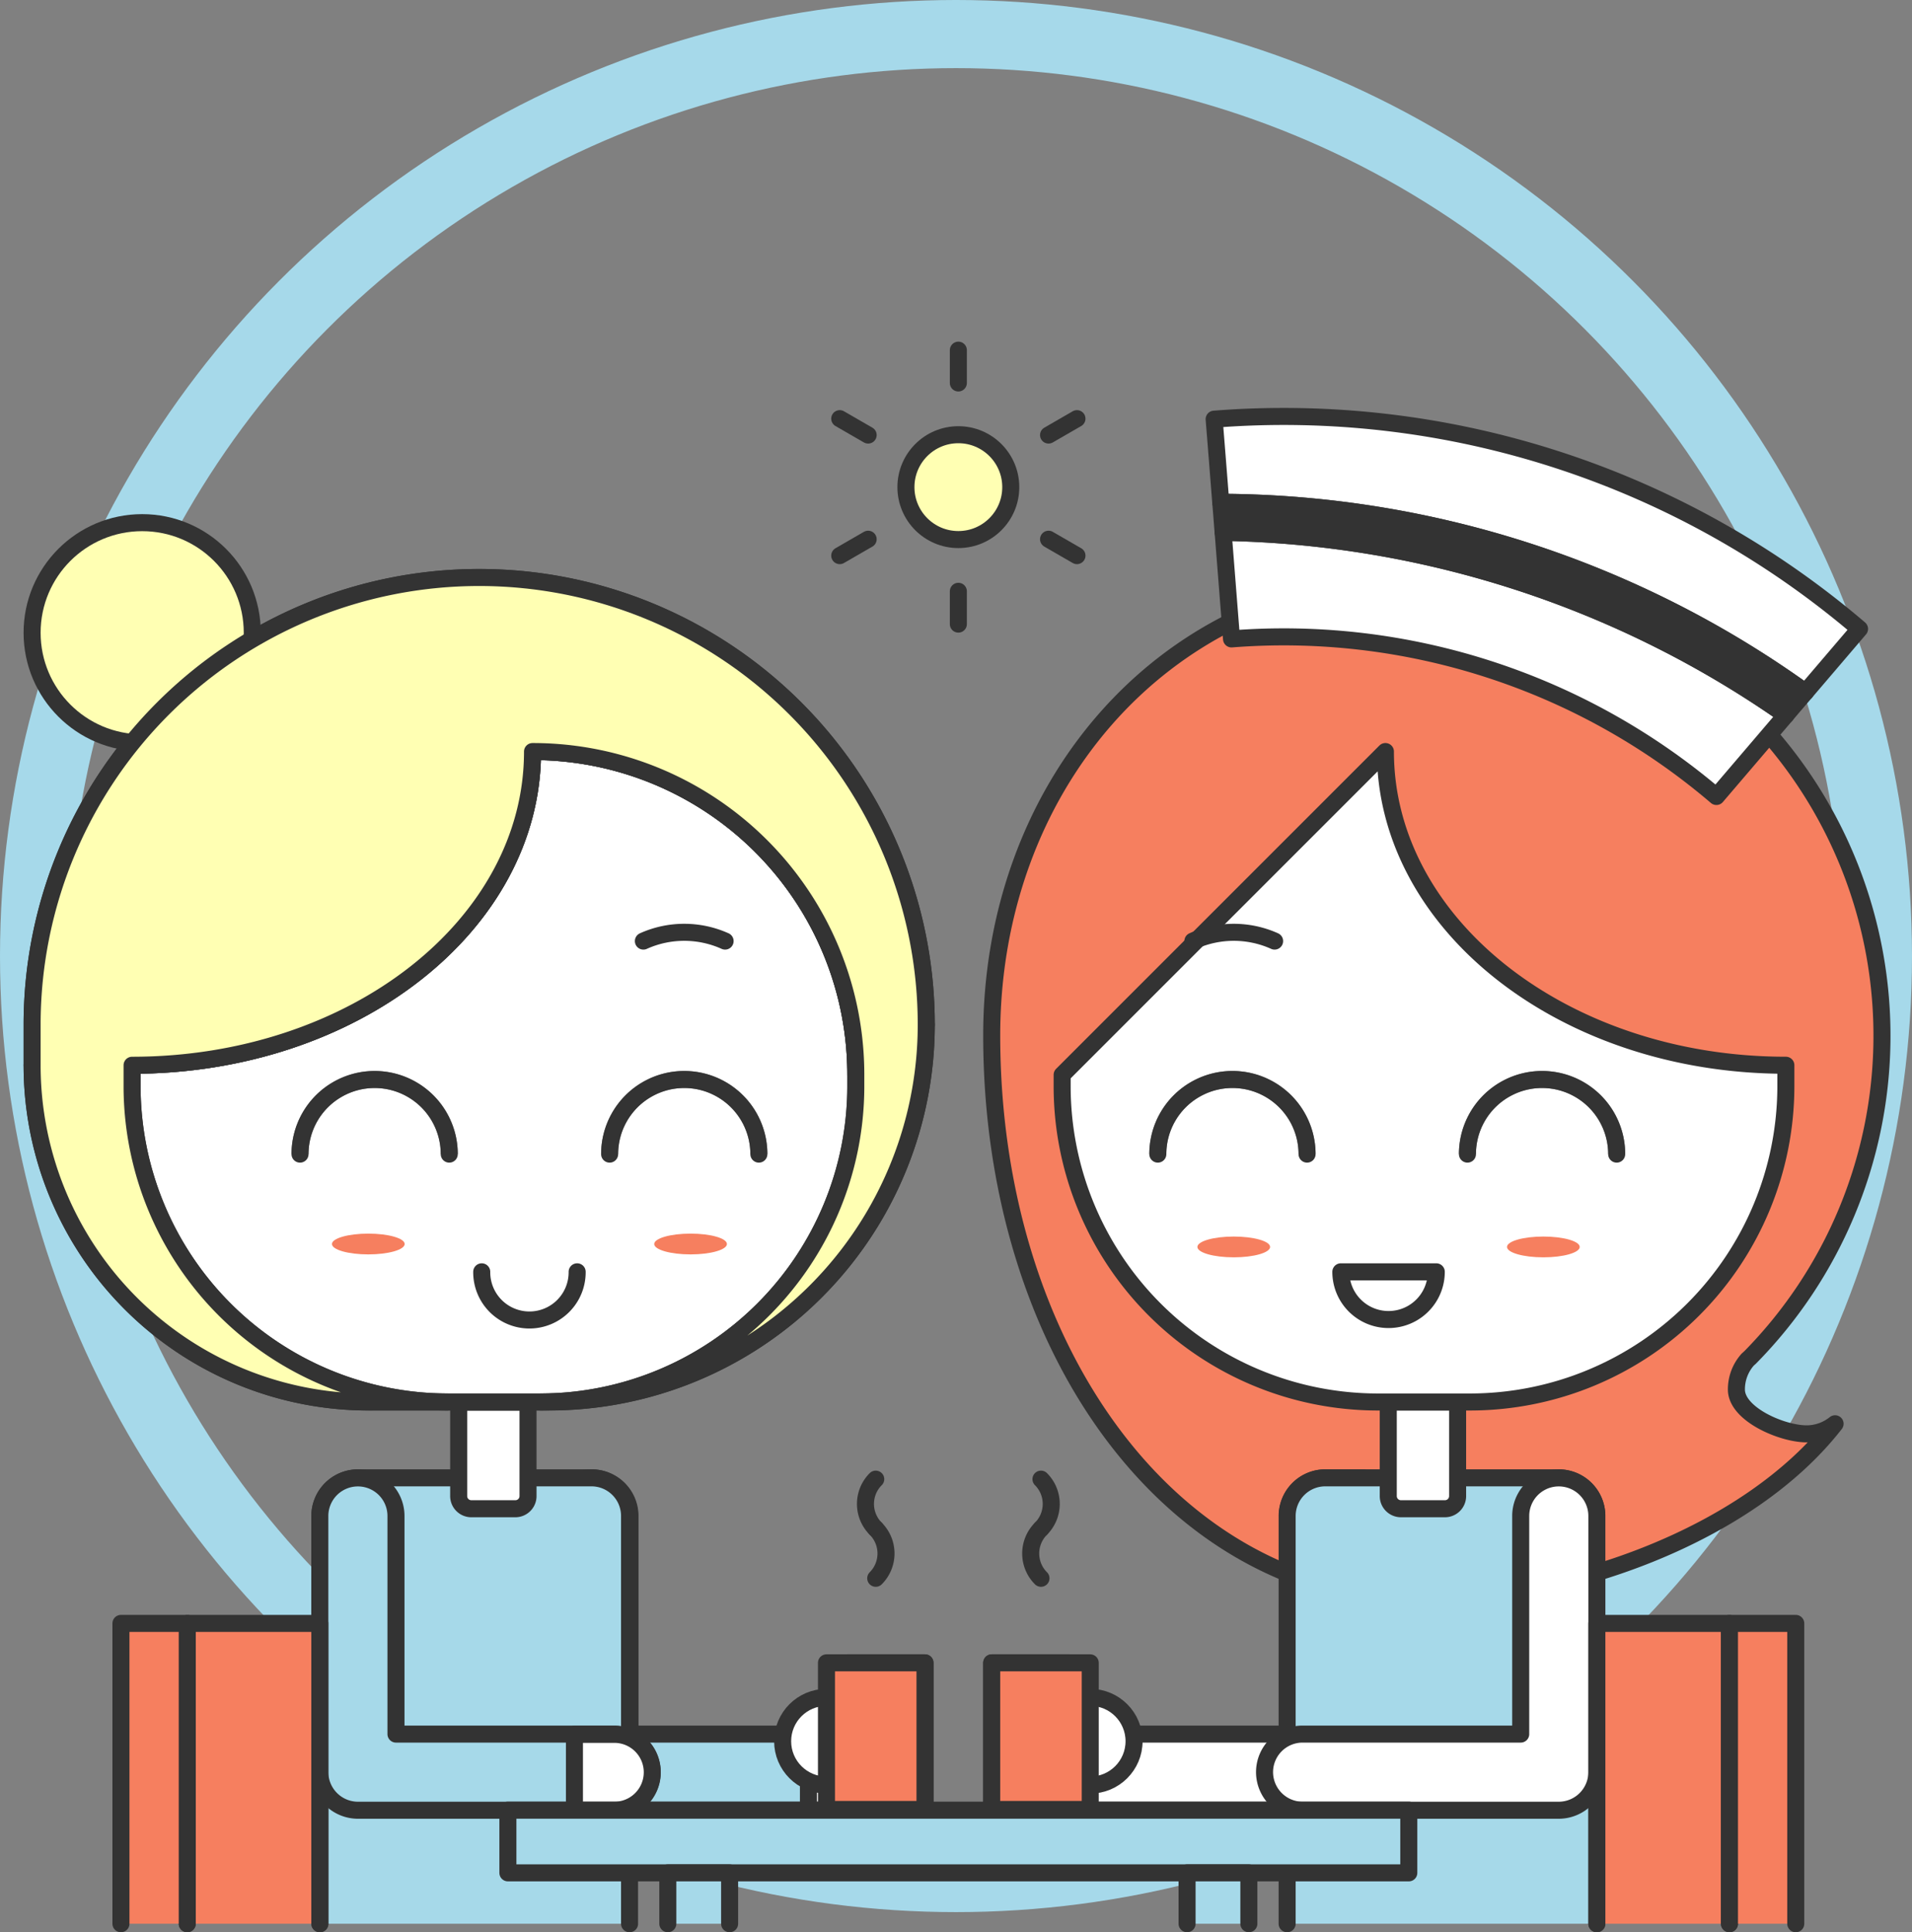 <svg xmlns="http://www.w3.org/2000/svg" id="Component_13_1" data-name="Component 13 &#x2013; 1" width="449.057" height="453.788" viewBox="0 0 449.057 453.788"><rect x="0" y="0" width="449.057" height="453.788" fill="#808080" stroke="none"/><g id="Ellipse_981" data-name="Ellipse 981" fill="none" stroke="#a6d9ea" stroke-width="16"><circle cx="224.528" cy="224.528" r="224.528" stroke="none"></circle><circle cx="224.528" cy="224.528" r="216.528" fill="none"></circle></g><g id="Group_3471" data-name="Group 3471" transform="translate(7.539 82.236)"><g id="Group_2679" data-name="Group 2679" transform="translate(0 40.508)"><g id="Group_2660" data-name="Group 2660" transform="translate(225.374 12.875)"><g id="Group_2655" data-name="Group 2655"><path id="Path_3369" data-name="Path 3369" d="M987.364,783.339a10.7,10.7,0,0,0,6.693-2.371c-20.623,26.525-63.452,41.305-96.546,41.305-59.494,0-101.532-59.253-101.532-132.5,0-57.552,39.118-104.577,96-107.435.911-.063,1.824-.063,2.735-.123h5.538c.971.06,1.885.06,2.8.123a107.647,107.647,0,0,1,70.992,183.112c-.181.123-.3.3-.487.427a10.49,10.49,0,0,0-2.675,7.057C970.88,778.717,981.588,783.339,987.364,783.339Z" transform="translate(-795.978 -582.219)" fill="#f67f5f" stroke="#333" stroke-linecap="round" stroke-linejoin="round" stroke-width="4"></path><path id="Path_3370" data-name="Path 3370" d="M972,670.836v5.112a74.226,74.226,0,0,1-74.034,73.974H876a74.175,74.175,0,0,1-73.974-73.974v-2.861l75.924-75.921C877.952,637.864,920.048,670.836,972,670.836Z" transform="translate(-785.481 -556.284)" fill="#fff" stroke="#333" stroke-linecap="round" stroke-linejoin="round" stroke-width="4"></path><path id="Path_3371" data-name="Path 3371" d="M848.371,641.839a11.206,11.206,0,0,1-22.412,0Z" transform="translate(-743.958 -478.772)" fill="none" stroke="#333" stroke-linecap="round" stroke-linejoin="round" stroke-width="4"></path><path id="Path_3372" data-name="Path 3372" d="M813.255,614.747a23.379,23.379,0,0,1,19.189,0" transform="translate(-766.001 -529.354)" fill="none" stroke="#333" stroke-linecap="round" stroke-linejoin="round" stroke-width="4"></path><g id="Group_2654" data-name="Group 2654" transform="translate(48.31 154.783)"><ellipse id="Ellipse_725" data-name="Ellipse 725" cx="8.538" cy="2.44" rx="8.538" ry="2.44" fill="#f67f5f"></ellipse><ellipse id="Ellipse_726" data-name="Ellipse 726" cx="8.538" cy="2.44" rx="8.538" ry="2.44" transform="translate(72.717)" fill="#f67f5f"></ellipse></g></g><path id="Path_3373" data-name="Path 3373" d="M877.411,728.644a8.967,8.967,0,0,1-8.941,8.941H808.306a8.967,8.967,0,0,1-8.941-8.941h0a8.944,8.944,0,0,1,8.944-8.944h51.218V668.477a8.921,8.921,0,0,1,8.944-8.944h8.906" transform="translate(-790.101 -448.072)" fill="#fff" stroke="#333" stroke-linecap="round" stroke-linejoin="round" stroke-width="4"></path><path id="Path_3374" data-name="Path 3374" d="M821.347,764.249V668.493a8.967,8.967,0,0,1,8.966-8.966h54.8a8.967,8.967,0,0,1,8.966,8.966v95.756" transform="translate(-751.961 -448.082)" fill="#a6d9e9" stroke="#333" stroke-linecap="round" stroke-linejoin="round" stroke-width="4"></path><g id="Group_2656" data-name="Group 2656" transform="translate(93.139 193.663)"><path id="Rectangle_933" data-name="Rectangle 933" d="M0,0H16.287a0,0,0,0,1,0,0V22.067a2.977,2.977,0,0,1-2.977,2.977H2.977A2.977,2.977,0,0,1,0,22.067V0A0,0,0,0,1,0,0Z" fill="#fff" stroke="#333" stroke-linecap="round" stroke-linejoin="round" stroke-width="4"></path></g><path id="Path_3375" data-name="Path 3375" d="M897.456,668.477v60.167a8.968,8.968,0,0,1-8.944,8.941H828.348a8.967,8.967,0,0,1-8.941-8.941h0a8.944,8.944,0,0,1,8.944-8.944h51.22V668.477a8.942,8.942,0,1,1,17.885,0Z" transform="translate(-755.326 -448.072)" fill="#fff" stroke="#333" stroke-linecap="round" stroke-linejoin="round" stroke-width="4"></path><g id="Group_2659" data-name="Group 2659" transform="translate(39.016 117.896)"><g id="Group_2657" data-name="Group 2657"><path id="Path_3376" data-name="Path 3376" d="M845.294,642.851a17.525,17.525,0,1,0-35.051,0" transform="translate(-810.243 -625.324)" fill="#fff" stroke="#707070" stroke-width="4"></path><path id="Path_3377" data-name="Path 3377" d="M845.294,642.851a17.525,17.525,0,1,0-35.051,0" transform="translate(-810.243 -625.324)" fill="none" stroke="#333" stroke-linecap="round" stroke-linejoin="round" stroke-width="4"></path></g><g id="Group_2658" data-name="Group 2658" transform="translate(72.718)"><path id="Path_3378" data-name="Path 3378" d="M871.88,642.851a17.525,17.525,0,1,0-35.05,0" transform="translate(-836.83 -625.324)" fill="#fff" stroke="#707070" stroke-width="4"></path><path id="Path_3379" data-name="Path 3379" d="M871.88,642.851a17.525,17.525,0,1,0-35.05,0" transform="translate(-836.83 -625.324)" fill="none" stroke="#333" stroke-linecap="round" stroke-linejoin="round" stroke-width="4"></path></g></g></g><g id="Group_2661" data-name="Group 2661" transform="translate(122.534 224.337)"><path id="Path_3380" data-name="Path 3380" d="M758.378,668.477v60.167a8.967,8.967,0,0,0,8.941,8.941h60.167a8.967,8.967,0,0,0,8.941-8.941h0a8.944,8.944,0,0,0-8.944-8.944h-51.22V668.477a8.942,8.942,0,1,0-17.885,0Z" transform="translate(-758.378 -659.533)" fill="#a6d9e9" stroke="#333" stroke-linecap="round" stroke-linejoin="round" stroke-width="4"></path><path id="Path_3381" data-name="Path 3381" d="M788.211,681.553h1.4a8.912,8.912,0,0,1,0,17.825h-9.37V681.553Z" transform="translate(-720.443 -621.326)" fill="#fff" stroke="#333" stroke-linecap="round" stroke-linejoin="round" stroke-width="4"></path></g><path id="Path_3382" data-name="Path 3382" d="M811.017,764.249v-95.77a8.95,8.95,0,0,0-8.949-8.952H747.243a8.951,8.951,0,0,0-8.952,8.952v95.77" transform="translate(-670.697 -435.207)" fill="#a6d9e9" stroke="#333" stroke-linecap="round" stroke-linejoin="round" stroke-width="4"></path><g id="Group_2662" data-name="Group 2662" transform="translate(100.186 206.539)"><path id="Rectangle_934" data-name="Rectangle 934" d="M2.977,0H13.31a2.977,2.977,0,0,1,2.977,2.977V25.044a0,0,0,0,1,0,0H0a0,0,0,0,1,0,0V2.977A2.977,2.977,0,0,1,2.977,0Z" transform="translate(16.287 25.044) rotate(180)" fill="#fff" stroke="#333" stroke-linecap="round" stroke-linejoin="round" stroke-width="4"></path></g><g id="Group_2663" data-name="Group 2663" transform="translate(67.577 224.337)"><path id="Path_3383" data-name="Path 3383" d="M738.285,668.477v60.167a8.968,8.968,0,0,0,8.944,8.941h60.164a8.967,8.967,0,0,0,8.941-8.941h0a8.944,8.944,0,0,0-8.944-8.944H756.17V668.477a8.942,8.942,0,1,0-17.885,0Z" transform="translate(-738.285 -659.533)" fill="#a6d9e9" stroke="#333" stroke-linecap="round" stroke-linejoin="round" stroke-width="4"></path><path id="Path_3384" data-name="Path 3384" d="M768.118,681.553h1.4a8.912,8.912,0,0,1,0,17.825h-9.37V681.553Z" transform="translate(-700.35 -621.326)" fill="#fff" stroke="#333" stroke-linecap="round" stroke-linejoin="round" stroke-width="4"></path></g><g id="Group_2668" data-name="Group 2668"><path id="Path_3385" data-name="Path 3385" d="M892.136,673.09v2.858a74.177,74.177,0,0,1-73.974,73.977H796.2a74.229,74.229,0,0,1-74.034-73.977v-5.109c52.011,0,94.049-32.974,94.049-73.673A75.865,75.865,0,0,1,892.136,673.09Z" transform="translate(-698.681 -543.409)" fill="#fff" stroke="#333" stroke-linecap="round" stroke-linejoin="round" stroke-width="4"></path><path id="Path_3386" data-name="Path 3386" d="M756.553,597.166" transform="translate(-639.011 -543.409)" fill="#fff" stroke="#333" stroke-linecap="round" stroke-linejoin="round" stroke-width="4"></path><g id="Group_2664" data-name="Group 2664" transform="translate(70.426 166.971)"><ellipse id="Ellipse_727" data-name="Ellipse 727" cx="8.538" cy="2.44" rx="8.538" ry="2.44" transform="translate(75.685)" fill="#f67f5f"></ellipse><ellipse id="Ellipse_728" data-name="Ellipse 728" cx="8.538" cy="2.44" rx="8.538" ry="2.44" fill="#f67f5f"></ellipse></g><path id="Path_3387" data-name="Path 3387" d="M752.187,641.839a11.206,11.206,0,1,0,22.411,0" transform="translate(-646.586 -465.897)" fill="none" stroke="#333" stroke-linecap="round" stroke-linejoin="round" stroke-width="4"></path><path id="Path_3388" data-name="Path 3388" d="M785.259,614.747a23.38,23.38,0,0,0-19.19,0" transform="translate(-622.5 -516.479)" fill="none" stroke="#333" stroke-linecap="round" stroke-linejoin="round" stroke-width="4"></path><path id="Path_3389" data-name="Path 3389" d="M832.477,673.087a75.879,75.879,0,0,0-75.924-75.921" transform="translate(-639.011 -543.409)" fill="none" stroke="#333" stroke-linecap="round" stroke-linejoin="round" stroke-width="4"></path><path id="Path_3390" data-name="Path 3390" d="M741.339,582.219" transform="translate(-665.409 -569.344)" fill="none" stroke="#333" stroke-linecap="round" stroke-linejoin="round" stroke-width="4"></path><path id="Path_3391" data-name="Path 3391" d="M713.58,624.1" transform="translate(-713.573 -496.674)" fill="none" stroke="#333" stroke-linecap="round" stroke-linejoin="round" stroke-width="4"></path><path id="Path_3392" data-name="Path 3392" d="M816.216,597.166c0,40.72-42.063,73.67-94.049,73.67" transform="translate(-698.674 -543.409)" fill="none" stroke="#333" stroke-linecap="round" stroke-linejoin="round" stroke-width="4"></path><path id="Path_3393" data-name="Path 3393" d="M923.587,687.222a105,105,0,0,0-210.007,0v9.548" transform="translate(-713.573 -569.344)" fill="none" stroke="#333" stroke-linecap="round" stroke-linejoin="round" stroke-width="4"></path><path id="Path_3394" data-name="Path 3394" d="M713.58,630.158a79.085,79.085,0,0,0,79.086,79.085l42.3-.011a88.623,88.623,0,0,0,88.62-88.623" transform="translate(-713.573 -502.732)" fill="none" stroke="#333" stroke-linecap="round" stroke-linejoin="round" stroke-width="4"></path><ellipse id="Ellipse_729" data-name="Ellipse 729" cx="25.855" cy="25.855" rx="25.855" ry="25.855" fill="#ffffb3" stroke="#333" stroke-linecap="round" stroke-linejoin="round" stroke-width="4"></ellipse><path id="Path_3395" data-name="Path 3395" d="M923.579,687.221a88.612,88.612,0,0,1-88.639,88.637h-1.882a74.177,74.177,0,0,0,73.974-73.977v-2.858A75.865,75.865,0,0,0,831.108,623.1c0,40.7-42.038,73.673-94.049,73.673v5.109a74.229,74.229,0,0,0,74.034,73.977H792.664a79.082,79.082,0,0,1-79.086-79.086v-9.551a105,105,0,0,1,210,0Z" transform="translate(-713.577 -569.342)" fill="#ffffb3" stroke="#333" stroke-linecap="round" stroke-linejoin="round" stroke-width="4"></path><g id="Group_2667" data-name="Group 2667" transform="translate(62.925 130.772)"><g id="Group_2665" data-name="Group 2665"><path id="Path_3396" data-name="Path 3396" d="M771.632,642.851a17.524,17.524,0,1,0-35.048,0" transform="translate(-736.584 -625.324)" fill="#fff" stroke="#707070" stroke-width="4"></path><path id="Path_3397" data-name="Path 3397" d="M771.632,642.851a17.524,17.524,0,1,0-35.048,0" transform="translate(-736.584 -625.324)" fill="none" stroke="#333" stroke-linecap="round" stroke-linejoin="round" stroke-width="4"></path></g><g id="Group_2666" data-name="Group 2666" transform="translate(72.715)"><path id="Path_3398" data-name="Path 3398" d="M798.22,642.851a17.525,17.525,0,1,0-35.05,0" transform="translate(-763.17 -625.324)" fill="#fff" stroke="#707070" stroke-width="4"></path><path id="Path_3399" data-name="Path 3399" d="M798.22,642.851a17.525,17.525,0,1,0-35.05,0" transform="translate(-763.17 -625.324)" fill="none" stroke="#333" stroke-linecap="round" stroke-linejoin="round" stroke-width="4"></path></g></g></g><g id="Group_2670" data-name="Group 2670" transform="translate(111.747 302.37)"><rect id="Rectangle_935" data-name="Rectangle 935" width="211.587" height="14.725" fill="#a6d9e9" stroke="#333" stroke-linecap="round" stroke-linejoin="round" stroke-width="4"></rect><g id="Group_2669" data-name="Group 2669" transform="translate(37.562 14.725)"><path id="Path_3400" data-name="Path 3400" d="M812.755,705.395V693.447h14.511v11.948" transform="translate(-690.804 -693.447)" fill="#a6d9e9" stroke="#333" stroke-linecap="round" stroke-linejoin="round" stroke-width="4"></path><path id="Path_3401" data-name="Path 3401" d="M768.168,705.395V693.447h14.511v11.948" transform="translate(-768.168 -693.447)" fill="#a6d9e9" stroke="#333" stroke-linecap="round" stroke-linejoin="round" stroke-width="4"></path></g></g><rect id="Rectangle_936" data-name="Rectangle 936" width="18.251" height="34.436" transform="translate(191.457 267.772)" fill="#fff" stroke="#333" stroke-linecap="round" stroke-linejoin="round" stroke-width="4"></rect><rect id="Rectangle_937" data-name="Rectangle 937" width="18.251" height="34.436" transform="translate(225.374 267.772)" fill="#fff" stroke="#333" stroke-linecap="round" stroke-linejoin="round" stroke-width="4"></rect><g id="Group_2673" data-name="Group 2673" transform="translate(225.374 224.632)"><g id="Group_2671" data-name="Group 2671" transform="translate(9.16)"><path id="Path_3402" data-name="Path 3402" d="M800.209,659.641a8.229,8.229,0,0,1,0,11.638" transform="translate(-797.797 -659.641)" fill="none" stroke="#333" stroke-linecap="round" stroke-linejoin="round" stroke-width="4"></path><path id="Path_3403" data-name="Path 3403" d="M801.739,663.9a8.224,8.224,0,0,0,0,11.638" transform="translate(-799.327 -652.258)" fill="none" stroke="#333" stroke-linecap="round" stroke-linejoin="round" stroke-width="4"></path></g><g id="Group_2672" data-name="Group 2672" transform="translate(0 43.14)"><ellipse id="Ellipse_730" data-name="Ellipse 730" cx="10.294" cy="10.294" rx="10.294" ry="10.294" transform="translate(12.847 8.112)" fill="#fff" stroke="#333" stroke-linecap="round" stroke-linejoin="round" stroke-width="4"></ellipse><rect id="Rectangle_938" data-name="Rectangle 938" width="23.142" height="34.436" transform="translate(23.142 34.436) rotate(180)" fill="#f67f5f" stroke="#333" stroke-linecap="round" stroke-linejoin="round" stroke-width="4"></rect></g></g><g id="Group_2676" data-name="Group 2676" transform="translate(176.272 224.632)"><g id="Group_2674" data-name="Group 2674" transform="translate(19.454)"><path id="Path_3404" data-name="Path 3404" d="M787.551,659.641a8.224,8.224,0,0,0,0,11.638" transform="translate(-785.138 -659.641)" fill="none" stroke="#333" stroke-linecap="round" stroke-linejoin="round" stroke-width="4"></path><path id="Path_3405" data-name="Path 3405" d="M786.02,663.9a8.224,8.224,0,0,1,0,11.638" transform="translate(-783.608 -652.258)" fill="none" stroke="#333" stroke-linecap="round" stroke-linejoin="round" stroke-width="4"></path></g><g id="Group_2675" data-name="Group 2675" transform="translate(0 43.14)"><ellipse id="Ellipse_731" data-name="Ellipse 731" cx="10.294" cy="10.294" rx="10.294" ry="10.294" transform="translate(0 8.112)" fill="#fff" stroke="#333" stroke-linecap="round" stroke-linejoin="round" stroke-width="4"></ellipse><rect id="Rectangle_939" data-name="Rectangle 939" width="23.142" height="34.436" transform="translate(10.294)" fill="#f67f5f" stroke="#333" stroke-linecap="round" stroke-linejoin="round" stroke-width="4"></rect></g></g><g id="Group_2677" data-name="Group 2677" transform="translate(20.865 258.509)"><path id="Path_3406" data-name="Path 3406" d="M758.041,742.56V672.027H726.9V742.56" transform="translate(-711.328 -672.027)" fill="#f67f5f" stroke="#333" stroke-linecap="round" stroke-linejoin="round" stroke-width="4"></path><path id="Path_3407" data-name="Path 3407" d="M736.777,742.56V672.027H721.206V742.56" transform="translate(-721.206 -672.027)" fill="#f67f5f" stroke="#333" stroke-linecap="round" stroke-linejoin="round" stroke-width="4"></path></g><g id="Group_2678" data-name="Group 2678" transform="translate(367.504 258.509)"><path id="Path_3408" data-name="Path 3408" d="M847.943,742.56V672.027h31.142V742.56" transform="translate(-847.943 -672.027)" fill="#f67f5f" stroke="#333" stroke-linecap="round" stroke-linejoin="round" stroke-width="4"></path><path id="Path_3409" data-name="Path 3409" d="M859.329,742.56V672.027H874.9V742.56" transform="translate(-828.187 -672.027)" fill="#f67f5f" stroke="#333" stroke-linecap="round" stroke-linejoin="round" stroke-width="4"></path></g></g><g id="Group_2680" data-name="Group 2680" transform="translate(189.683 0)"><ellipse id="Ellipse_732" data-name="Ellipse 732" cx="12.312" cy="12.312" rx="12.312" ry="12.312" transform="translate(15.546 19.856)" fill="#ffffb3" stroke="#333" stroke-linecap="round" stroke-linejoin="round" stroke-width="4"></ellipse><line id="Line_1811" data-name="Line 1811" y1="7.705" transform="translate(27.858)" fill="none" stroke="#333" stroke-linecap="round" stroke-linejoin="round" stroke-width="4"></line><line id="Line_1812" data-name="Line 1812" x1="6.673" y1="3.853" transform="translate(0 16.084)" fill="none" stroke="#333" stroke-linecap="round" stroke-linejoin="round" stroke-width="4"></line><line id="Line_1813" data-name="Line 1813" x1="6.673" y2="3.853" transform="translate(0 44.399)" fill="none" stroke="#333" stroke-linecap="round" stroke-linejoin="round" stroke-width="4"></line><line id="Line_1814" data-name="Line 1814" y2="7.705" transform="translate(27.858 56.63)" fill="none" stroke="#333" stroke-linecap="round" stroke-linejoin="round" stroke-width="4"></line><line id="Line_1815" data-name="Line 1815" x2="6.673" y2="3.853" transform="translate(49.043 44.399)" fill="none" stroke="#333" stroke-linecap="round" stroke-linejoin="round" stroke-width="4"></line><line id="Line_1816" data-name="Line 1816" y1="3.853" x2="6.673" transform="translate(49.043 16.084)" fill="none" stroke="#333" stroke-linecap="round" stroke-linejoin="round" stroke-width="4"></line></g><g id="Group_3420" data-name="Group 3420" transform="matrix(0.951, 0.309, -0.309, 0.951, 282.515, 1.136)"><path id="Path_3354" data-name="Path 3354" d="M138.964,10.393q-4.8,11.6-9.608,23.193a156.488,156.488,0,0,0-119.748,0Q4.807,21.987,0,10.393A237.457,237.457,0,0,1,138.964,10.393Z" transform="translate(10.223 30.084)" fill="#fff" stroke="#333" stroke-linecap="round" stroke-linejoin="round" stroke-width="4"></path><path id="Path_3355" data-name="Path 3355" d="M159.385,15.849q-3.734,9.023-7.48,18.064a236.731,236.731,0,0,0-144.4.024Q3.761,24.878,0,15.849A208.278,208.278,0,0,1,159.385,15.849Z" transform="translate(0 0)" fill="#fff" stroke="#333" stroke-linecap="round" stroke-linejoin="round" stroke-width="4"></path></g><path id="Path_4190" data-name="Path 4190" d="M144.4,11.267c-.91,2.194-1.826,4.37-2.718,6.564a237.458,237.458,0,0,0-138.964,0c-.91-2.17-1.8-4.37-2.718-6.54A236.731,236.731,0,0,1,144.4,11.267Z" transform="matrix(0.951, 0.309, -0.309, 0.951, 282.654, 24.992)" fill="#333" stroke="#333" stroke-linecap="round" stroke-linejoin="round" stroke-width="4"></path></g></svg>